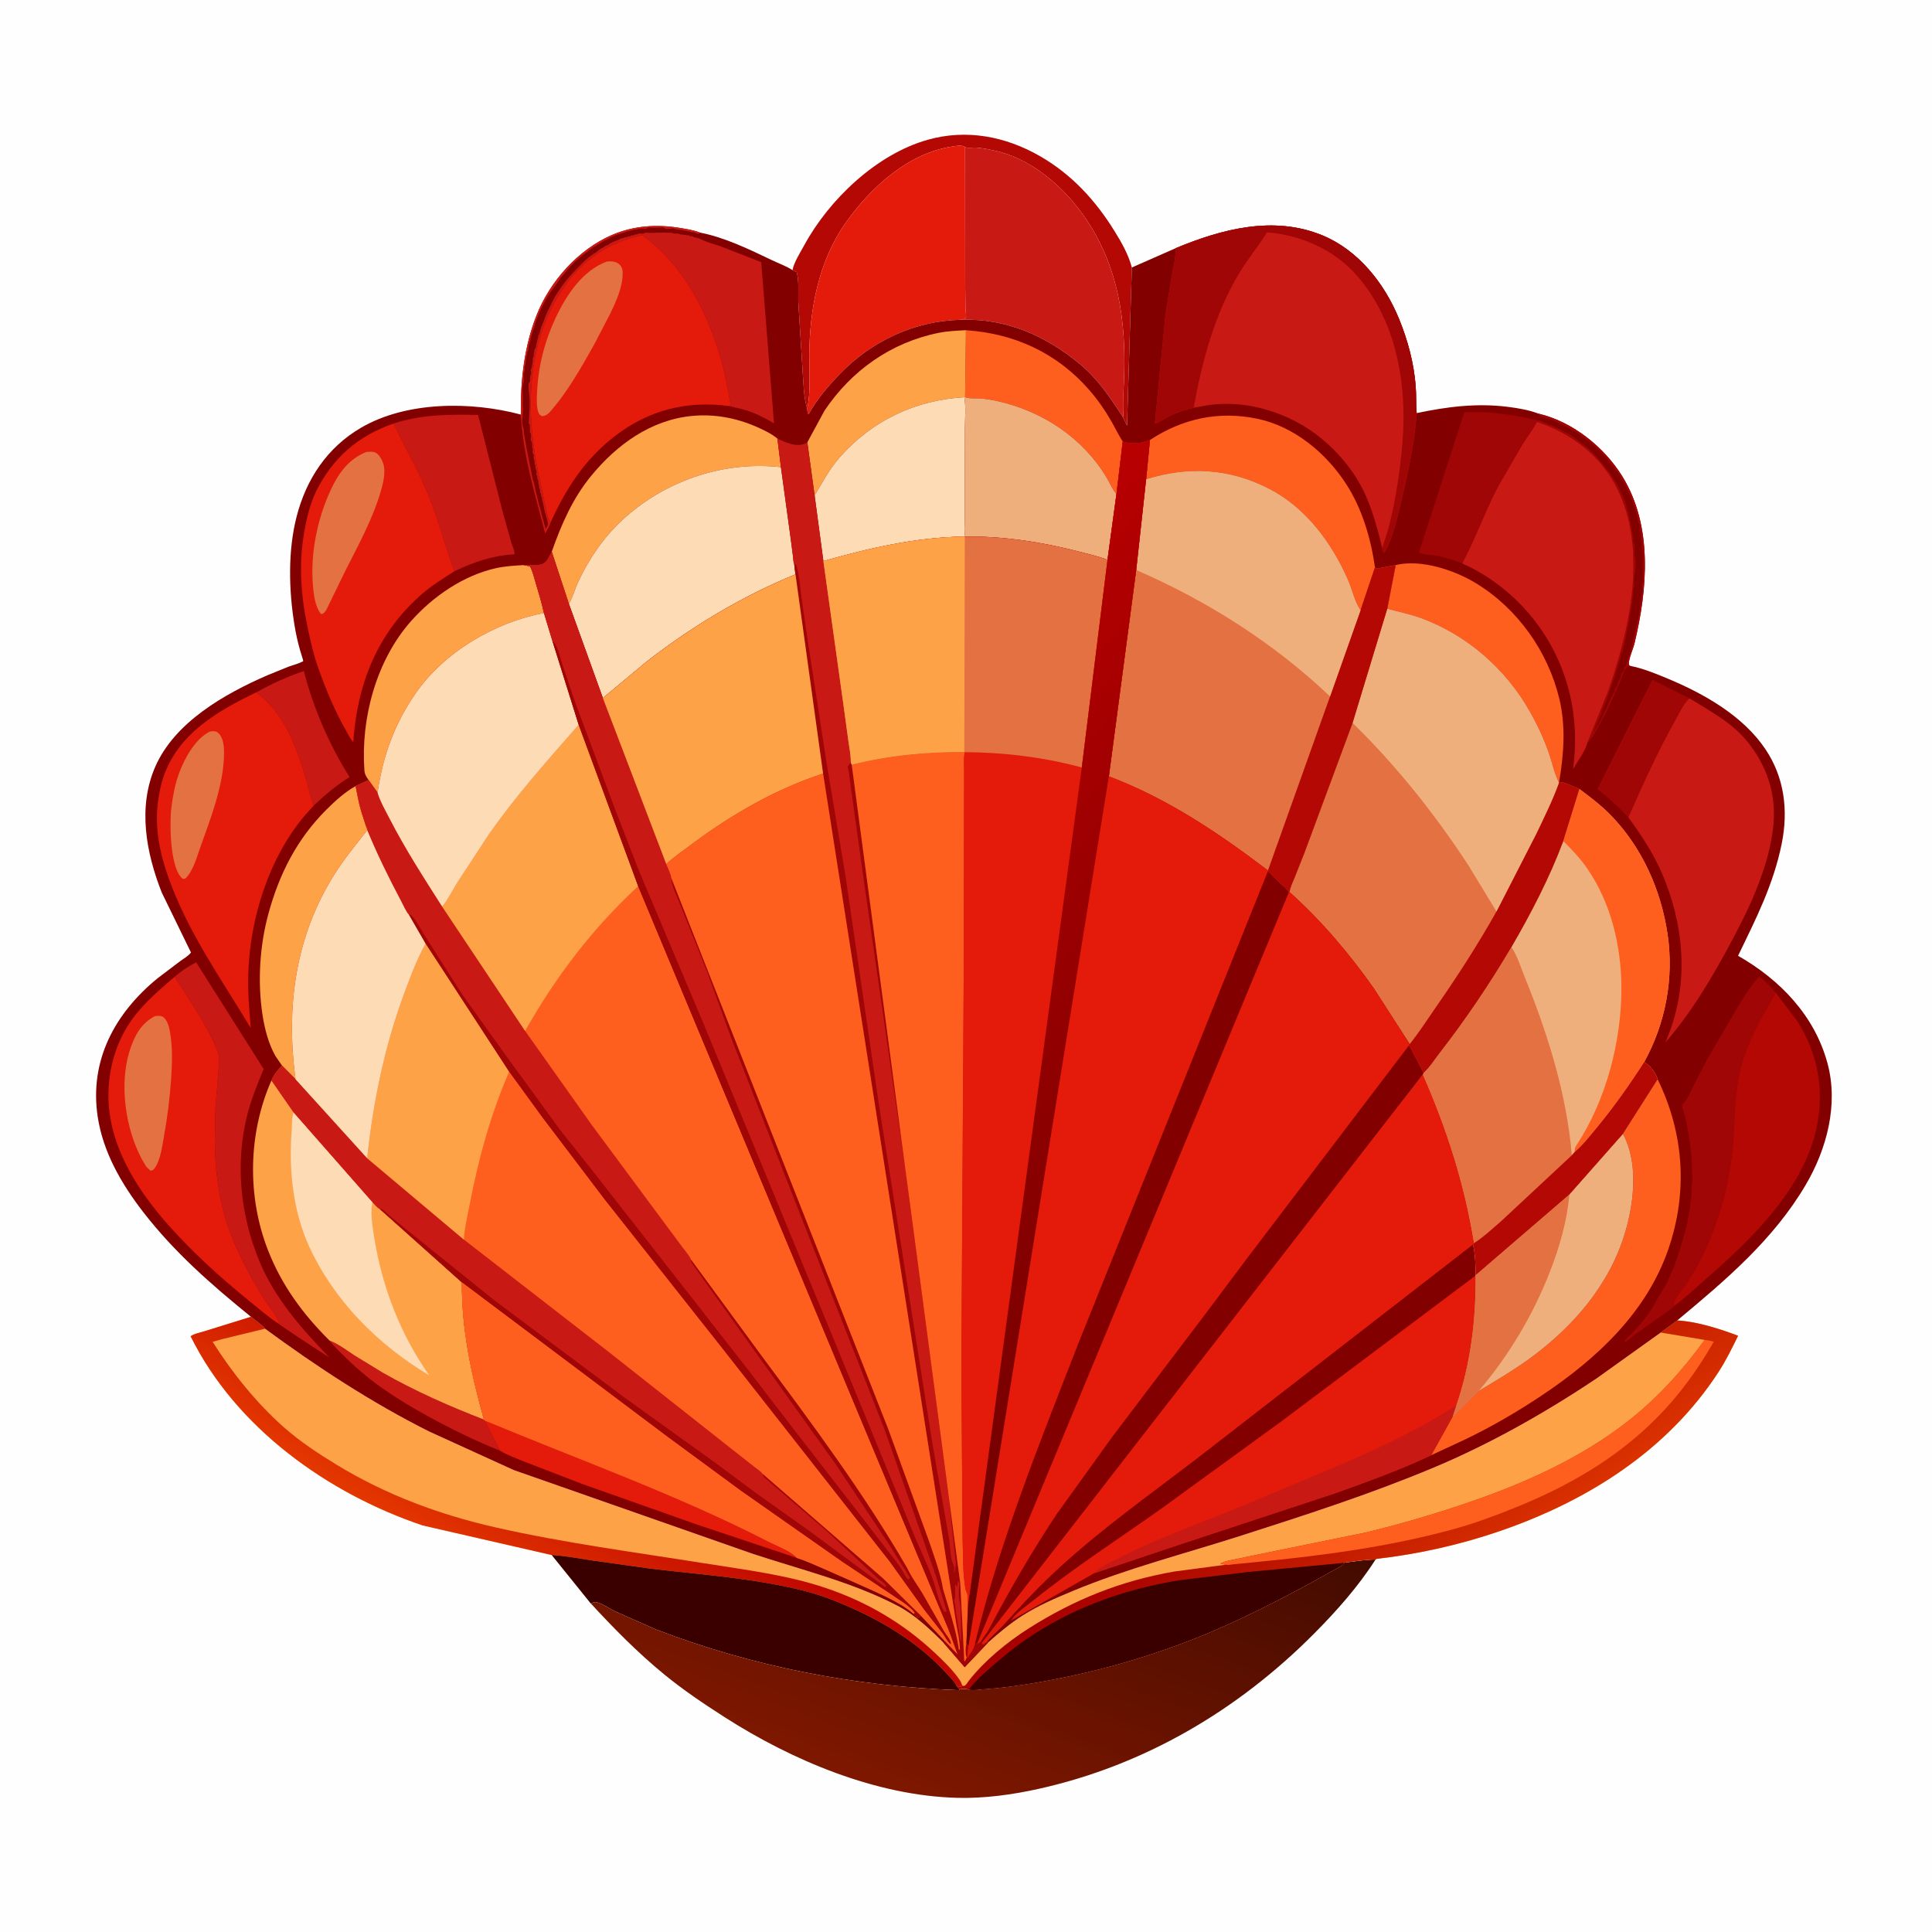 <svg version="1.1" xmlns="http://www.w3.org/2000/svg" style="display: block;" viewBox="0 0 2048 2048" width="1024" height="1024">
<defs>
	<linearGradient id="Gradient1" gradientUnits="userSpaceOnUse" x1="1096.09" y1="1525.58" x2="959.197" y2="1903.09">
		<stop class="stop0" offset="0" stop-opacity="1" stop-color="rgb(67,11,0)"/>
		<stop class="stop1" offset="1" stop-opacity="1" stop-color="rgb(126,23,0)"/>
	</linearGradient>
	<linearGradient id="Gradient2" gradientUnits="userSpaceOnUse" x1="654.294" y1="1535.2" x2="552.917" y2="1696.52">
		<stop class="stop0" offset="0" stop-opacity="1" stop-color="rgb(191,4,0)"/>
		<stop class="stop1" offset="1" stop-opacity="1" stop-color="rgb(227,55,0)"/>
	</linearGradient>
	<linearGradient id="Gradient3" gradientUnits="userSpaceOnUse" x1="1364.73" y1="1515.52" x2="1515.77" y2="1712.28">
		<stop class="stop0" offset="0" stop-opacity="1" stop-color="rgb(167,0,0)"/>
		<stop class="stop1" offset="1" stop-opacity="1" stop-color="rgb(217,49,0)"/>
	</linearGradient>
	<linearGradient id="Gradient4" gradientUnits="userSpaceOnUse" x1="1373.77" y1="1305.66" x2="855.218" y2="881.895">
		<stop class="stop0" offset="0" stop-opacity="1" stop-color="rgb(109,0,0)"/>
		<stop class="stop1" offset="1" stop-opacity="1" stop-color="rgb(185,0,1)"/>
	</linearGradient>
</defs>
<path transform="translate(0,0)" fill="rgb(254,254,254)" d="M -0 -0 L 2048 0 L 2048 2048 L -0 2048 L -0 -0 z"/>
<path transform="translate(0,0)" fill="rgb(180,8,5)" d="M 840.105 286.337 C 841.325 278.577 848.693 266.986 852.47 260.042 C 878.985 211.298 929.29 163.395 983.5 148.142 C 1024.6 136.578 1065.97 144.525 1102.51 165.57 C 1136.11 184.92 1161.3 212.406 1181.55 245.151 C 1189.06 257.277 1196.13 269.685 1199.82 283.539 L 1194.71 451.174 L 1190.46 442.311 C 1191.64 432.409 1190.55 421.942 1191.08 411.935 C 1194.33 350.746 1188.86 293.061 1156.16 239.805 C 1134.45 204.438 1098.87 170.766 1057.73 160.5 C 1050.43 158.678 1042.34 157.077 1034.83 156.487 C 1031.42 156.219 1027.06 157.251 1023.84 156.249 L 1022.99 155.888 C 1019.54 153.364 1013.32 154.767 1009.14 155.396 C 962.257 162.443 922.095 199.611 895.926 237 C 867.623 277.439 858.202 328.072 857.883 376.682 C 857.762 395.091 859.584 415.208 855.694 433.255 C 851.768 420.863 851.81 406.356 850.806 393.438 L 846.299 321.21 C 845.861 310.814 847.287 298.502 844.517 288.5 L 840.105 286.337 z"/>
<path transform="translate(0,0)" fill="rgb(228,26,11)" d="M 855.694 433.255 C 859.584 415.208 857.762 395.091 857.883 376.682 C 858.202 328.072 867.623 277.439 895.926 237 C 922.095 199.611 962.257 162.443 1009.14 155.396 C 1013.32 154.767 1019.54 153.364 1022.99 155.888 L 1023.15 301.682 L 1023.5 327.792 C 1023.57 329.68 1024.45 334.932 1023.87 336.5 C 1023.63 337.159 1022.96 337.568 1022.5 338.101 L 1018.56 338.984 C 970.072 339.964 924.193 361.282 890.613 396.043 C 878.26 408.831 866.094 422.919 857.5 438.576 L 856.187 438.5 L 855.694 433.255 z"/>
<path transform="translate(0,0)" fill="rgb(200,25,21)" d="M 1022.99 155.888 L 1023.84 156.249 C 1027.06 157.251 1031.42 156.219 1034.83 156.487 C 1042.34 157.077 1050.43 158.678 1057.73 160.5 C 1098.87 170.766 1134.45 204.438 1156.16 239.805 C 1188.86 293.061 1194.33 350.746 1191.08 411.935 C 1190.55 421.942 1191.64 432.409 1190.46 442.311 C 1177.72 422.558 1163.86 401.915 1145.69 386.687 C 1109.27 356.146 1066.87 337.238 1018.56 338.984 L 1022.5 338.101 C 1022.96 337.568 1023.63 337.159 1023.87 336.5 C 1024.45 334.932 1023.57 329.68 1023.5 327.792 L 1023.15 301.682 L 1022.99 155.888 z"/>
<path transform="translate(0,0)" fill="url(#Gradient1)" d="M 1425.12 1656.67 L 1425.33 1656.41 C 1436.18 1655.14 1447.2 1653.14 1458.14 1653.16 C 1439.76 1681.88 1417.13 1707.37 1393.16 1731.52 C 1312.39 1812.91 1213.21 1871.37 1100.83 1896.3 C 1073.19 1902.44 1043.6 1906.49 1015.21 1905.8 C 928.859 1903.71 839.633 1866.14 767.699 1820 C 745.728 1805.9 724.121 1791.36 703.916 1774.79 C 675.856 1751.79 650.82 1726.35 626.268 1699.74 C 630.545 1697.94 631.309 1697.7 635.839 1699.5 C 641.364 1701.7 646.637 1705.4 652 1708.07 L 695 1727.1 C 797.698 1766.64 906.628 1787.71 1016.46 1791.64 L 1017.46 1790.66 C 1020.96 1790.05 1023.07 1789.94 1026.49 1790.94 C 1030.97 1792.18 1037.58 1791 1042.27 1790.67 C 1060.09 1789.43 1077.9 1787.08 1095.51 1784.13 C 1155.98 1774.01 1214.77 1757.76 1271.67 1734.83 C 1310.38 1719.23 1348.17 1700.09 1384.95 1680.37 L 1413.48 1664.57 C 1417.62 1662.14 1422.24 1660.7 1425.12 1656.67 z"/>
<path transform="translate(0,0)" fill="rgb(254,162,72)" d="M 266.03 1395.84 C 270.595 1399.58 277.309 1403.92 280.932 1408.49 C 335.945 1448.9 393.798 1486.81 454.871 1517.46 L 544.673 1558.39 L 797.274 1646.92 C 848.722 1663.99 903.455 1677.08 951.598 1702.3 C 969.708 1711.79 986.132 1727.28 1000.5 1741.73 L 1022.62 1767.29 L 1047.02 1741.55 C 1058.62 1731.15 1070.89 1720.92 1084.05 1712.53 C 1100.69 1701.92 1119.6 1693.85 1137.77 1686.31 C 1194.67 1662.68 1254.91 1647.31 1313.53 1628.55 C 1383.18 1606.26 1452.43 1583.96 1519.94 1555.67 C 1579.91 1530.53 1638.81 1497.16 1692.83 1460.96 L 1760.5 1412.54 L 1778.01 1399.67 L 1785.29 1400.34 C 1803.79 1402.57 1824.98 1409.31 1842.45 1415.95 C 1836.03 1429.1 1829.51 1442.37 1821.52 1454.65 C 1767.2 1538.08 1682.19 1591.33 1589.6 1623.11 C 1547.91 1637.43 1503.89 1647.33 1460.1 1652.36 C 1458.9 1652.5 1459.32 1652.43 1458.14 1653.16 C 1447.2 1653.14 1436.18 1655.14 1425.33 1656.41 L 1425.12 1656.67 C 1422.24 1660.7 1417.62 1662.14 1413.48 1664.57 L 1384.95 1680.37 C 1348.17 1700.09 1310.38 1719.23 1271.67 1734.83 C 1214.77 1757.76 1155.98 1774.01 1095.51 1784.13 C 1077.9 1787.08 1060.09 1789.43 1042.27 1790.67 C 1037.58 1791 1030.97 1792.18 1026.49 1790.94 C 1023.07 1789.94 1020.96 1790.05 1017.46 1790.66 L 1016.46 1791.64 C 906.628 1787.71 797.698 1766.64 695 1727.1 L 652 1708.07 C 646.637 1705.4 641.364 1701.7 635.839 1699.5 C 631.309 1697.7 630.545 1697.94 626.268 1699.74 L 584.883 1648.41 L 448 1616.99 C 347.193 1582.97 250.059 1513.52 202.066 1416.5 C 205.477 1413.81 212.663 1412.47 216.861 1411.12 L 266.03 1395.84 z"/>
<path transform="translate(0,0)" fill="url(#Gradient2)" d="M 266.03 1395.84 C 270.595 1399.58 277.309 1403.92 280.932 1408.49 L 235.327 1419.56 L 225.377 1422.37 C 245.9 1454.95 272.088 1487.57 300.962 1513.03 C 318.207 1528.23 337.155 1540.7 356.736 1552.63 C 409.135 1584.58 465.987 1605.67 525.741 1619.21 C 598.594 1635.71 673.091 1645.43 746.832 1657.2 C 789.464 1664.01 833.426 1669.32 874.485 1683.06 C 918.464 1697.78 957.106 1720.39 990.963 1752.1 C 1000.13 1760.68 1010.2 1770.44 1017.27 1780.81 C 1018.56 1782.71 1019.39 1784.64 1020.1 1786.82 L 1018.46 1786.79 L 1019.5 1788.51 L 1018.48 1788.25 L 1013.99 1787.33 C 1013.16 1783.84 1007.46 1778.39 1004.88 1775.5 C 978.206 1745.68 944.23 1723.68 908.215 1706.97 C 890.932 1698.95 872.704 1691.58 854.232 1686.81 C 800.794 1673 744.795 1669.41 690.141 1662.9 L 627.292 1654.1 C 613.141 1651.94 599.202 1649.21 584.883 1648.41 L 448 1616.99 C 347.193 1582.97 250.059 1513.52 202.066 1416.5 C 205.477 1413.81 212.663 1412.47 216.861 1411.12 L 266.03 1395.84 z"/>
<path transform="translate(0,0)" fill="rgb(58,0,0)" d="M 584.883 1648.41 C 599.202 1649.21 613.141 1651.94 627.292 1654.1 L 690.141 1662.9 C 744.795 1669.41 800.794 1673 854.232 1686.81 C 872.704 1691.58 890.932 1698.95 908.215 1706.97 C 944.23 1723.68 978.206 1745.68 1004.88 1775.5 C 1007.46 1778.39 1013.16 1783.84 1013.99 1787.33 L 1017.46 1790.66 L 1016.46 1791.64 C 906.628 1787.71 797.698 1766.64 695 1727.1 L 652 1708.07 C 646.637 1705.4 641.364 1701.7 635.839 1699.5 C 631.309 1697.7 630.545 1697.94 626.268 1699.74 L 584.883 1648.41 z"/>
<path transform="translate(0,0)" fill="url(#Gradient3)" d="M 1760.5 1412.54 L 1778.01 1399.67 L 1785.29 1400.34 C 1803.79 1402.57 1824.98 1409.31 1842.45 1415.95 C 1836.03 1429.1 1829.51 1442.37 1821.52 1454.65 C 1767.2 1538.08 1682.19 1591.33 1589.6 1623.11 C 1547.91 1637.43 1503.89 1647.33 1460.1 1652.36 C 1458.9 1652.5 1459.32 1652.43 1458.14 1653.16 C 1447.2 1653.14 1436.18 1655.14 1425.33 1656.41 L 1425.12 1656.67 C 1422.24 1660.7 1417.62 1662.14 1413.48 1664.57 L 1384.95 1680.37 C 1348.17 1700.09 1310.38 1719.23 1271.67 1734.83 C 1214.77 1757.76 1155.98 1774.01 1095.51 1784.13 C 1077.9 1787.08 1060.09 1789.43 1042.27 1790.67 C 1037.58 1791 1030.97 1792.18 1026.49 1790.94 C 1023.07 1789.94 1020.96 1790.05 1017.46 1790.66 L 1013.99 1787.33 L 1018.48 1788.25 L 1019.5 1788.51 L 1018.46 1786.79 L 1020.1 1786.82 C 1023.42 1788.38 1025.01 1784.13 1027.06 1781.52 C 1043.87 1760.15 1067.67 1740.64 1090.47 1726.18 C 1138.92 1695.46 1188.26 1675.7 1244.91 1665.87 L 1299.25 1658.69 C 1297.2 1657.94 1295.53 1658.18 1293.49 1657.5 C 1296.26 1656.3 1299.06 1654.92 1302.05 1654.38 L 1352.63 1643.94 L 1447.8 1624.5 C 1486.82 1615.12 1525.14 1603.67 1563.03 1590.47 C 1619.68 1570.73 1676.54 1544.65 1724.24 1507.67 C 1756.23 1482.88 1782.19 1454.25 1806.01 1421.75 L 1807.04 1420.37 L 1760.5 1412.54 z"/>
<path transform="translate(0,0)" fill="rgb(254,94,30)" d="M 1807.04 1420.37 C 1810.25 1420.88 1813.6 1421.23 1816.71 1422.19 C 1799.89 1451.71 1779.82 1479.4 1755.79 1503.5 C 1713.1 1546.31 1662.15 1575.55 1606.5 1598.01 C 1585.13 1606.64 1563.14 1614.85 1540.91 1620.95 C 1471.94 1639.89 1400.44 1649.19 1329.42 1656.08 L 1308.85 1658.08 C 1305.91 1658.37 1302.14 1659.24 1299.25 1658.69 C 1297.2 1657.94 1295.53 1658.18 1293.49 1657.5 C 1296.26 1656.3 1299.06 1654.92 1302.05 1654.38 L 1352.63 1643.94 L 1447.8 1624.5 C 1486.82 1615.12 1525.14 1603.67 1563.03 1590.47 C 1619.68 1570.73 1676.54 1544.65 1724.24 1507.67 C 1756.23 1482.88 1782.19 1454.25 1806.01 1421.75 L 1807.04 1420.37 z"/>
<path transform="translate(0,0)" fill="rgb(58,0,0)" d="M 1026.49 1790.94 L 1034.18 1782.64 C 1039.09 1777.06 1044.83 1772.41 1050.38 1767.5 C 1061.79 1757.4 1073.31 1747.83 1085.84 1739.12 C 1135.56 1704.58 1190.09 1685.13 1249.61 1675.16 L 1323.39 1666.32 L 1425.12 1656.67 C 1422.24 1660.7 1417.62 1662.14 1413.48 1664.57 L 1384.95 1680.37 C 1348.17 1700.09 1310.38 1719.23 1271.67 1734.83 C 1214.77 1757.76 1155.98 1774.01 1095.51 1784.13 C 1077.9 1787.08 1060.09 1789.43 1042.27 1790.67 C 1037.58 1791 1030.97 1792.18 1026.49 1790.94 z"/>
<path transform="translate(0,0)" fill="rgb(131,0,0)" d="M 1246.12 263.159 C 1295.29 242.732 1349.97 228.224 1401.61 249.421 C 1439.89 265.135 1467.69 300.528 1483.07 338.117 C 1492.28 360.644 1498.75 384.796 1500.67 409.106 C 1501.43 418.683 1500.87 428.391 1501.71 437.927 C 1534.15 431.097 1565.33 427.116 1598.44 431.287 C 1609.38 432.664 1620.71 434.548 1631.03 438.513 C 1667.1 447.049 1700.61 473.95 1719.77 505.056 C 1752.16 557.633 1746.52 624.554 1732.64 681.956 C 1731.18 688.027 1726.01 699.172 1726.67 704.727 L 1727.95 705.835 C 1741.59 708.504 1754.78 713.914 1767.57 719.239 C 1806.17 735.315 1847.37 758.538 1871.25 793.918 C 1891.55 823.999 1895.8 858.973 1888.73 894.151 C 1879.99 937.601 1861.5 973.677 1842.43 1013.17 C 1887.07 1038.64 1923.67 1076.64 1937.28 1127.37 C 1948.98 1170.95 1936.48 1218.1 1914.06 1256.13 C 1879.67 1314.45 1829.24 1356.97 1778.01 1399.67 L 1760.5 1412.54 L 1692.83 1460.96 C 1638.81 1497.16 1579.91 1530.53 1519.94 1555.67 C 1452.43 1583.96 1383.18 1606.26 1313.53 1628.55 C 1254.91 1647.31 1194.67 1662.68 1137.77 1686.31 C 1119.6 1693.85 1100.69 1701.92 1084.05 1712.53 C 1070.89 1720.92 1058.62 1731.15 1047.02 1741.55 L 1022.62 1767.29 L 1000.5 1741.73 C 986.132 1727.28 969.708 1711.79 951.598 1702.3 C 903.455 1677.08 848.722 1663.99 797.274 1646.92 L 544.673 1558.39 L 454.871 1517.46 C 393.798 1486.81 335.945 1448.9 280.932 1408.49 C 277.309 1403.92 270.595 1399.58 266.03 1395.84 C 224.06 1361.81 184.719 1327.46 151.523 1284.45 C 128.643 1254.81 109.115 1221.07 103.526 1183.5 C 94.676 1124 121.764 1074.06 166.997 1037.04 L 191 1018.86 C 194.656 1016.19 199.757 1013.33 202.456 1009.71 L 171.456 946.097 C 154.841 903.975 145.799 855.599 164.652 812.603 C 185.328 765.449 238.098 735.563 283.328 715.867 L 305.894 706.684 C 310.332 705.072 315.634 703.816 319.806 701.695 C 320.38 701.403 321.206 701.291 321.46 700.699 C 321.616 700.338 318.556 690.928 318.242 689.842 C 315.64 680.833 313.614 671.638 312.114 662.38 C 306.141 625.53 305.062 584.102 314.4 547.695 C 324.604 507.907 346.78 474.408 382.718 453.417 C 431.025 425.202 499.408 425.363 552.107 439.459 C 551.665 403.286 555.577 367.258 569.091 333.396 C 583.324 297.732 613.373 264.241 648.875 249.024 C 672.104 239.067 696.485 237.583 721.305 241.705 C 728.102 242.834 735.409 243.947 741.818 246.519 C 768.226 251.567 794.587 264.504 818.742 276.01 C 825.59 279.272 833.761 282.28 840.105 286.337 L 844.517 288.5 C 847.287 298.502 845.861 310.814 846.299 321.21 L 850.806 393.438 C 851.81 406.356 851.768 420.863 855.694 433.255 L 856.187 438.5 L 857.5 438.576 C 866.094 422.919 878.26 408.831 890.613 396.043 C 924.193 361.282 970.072 339.964 1018.56 338.984 C 1066.87 337.238 1109.27 356.146 1145.69 386.687 C 1163.86 401.915 1177.72 422.558 1190.46 442.311 L 1194.71 451.174 L 1199.82 283.539 L 1246.12 263.159 z"/>
<path transform="translate(0,0)" fill="rgb(200,25,21)" d="M 349.323 1421.05 C 358.747 1424.63 367.343 1431.27 375.75 1436.78 L 405.567 1455.01 C 439.443 1474.34 476.625 1490.83 513.041 1504.84 L 513.786 1505.74 L 529.965 1537.75 C 503.896 1527.31 478.55 1514.95 453.948 1501.44 C 422.322 1484.08 393.55 1465.75 367.688 1440.32 C 361.42 1434.16 354.665 1428.05 349.323 1421.05 z"/>
<path transform="translate(0,0)" fill="rgb(200,25,21)" d="M 271.895 733.804 C 287.48 725.066 305.131 716.951 322.122 711.352 C 331.962 750.092 349.195 789.891 370.549 823.687 C 356.375 832.667 344.796 842.395 332.601 853.848 C 328.943 844.793 327.037 834.784 324.272 825.4 C 314.015 790.597 301.46 756.657 271.895 733.804 z"/>
<path transform="translate(0,0)" fill="rgb(160,6,5)" d="M 1726.14 866.442 C 1715.65 855.396 1705.21 845.744 1693.21 836.438 L 1751.42 720.594 L 1790.85 740.189 C 1784.58 746.058 1780.01 756.081 1775.83 763.55 C 1757.25 796.741 1741.42 831.635 1726.14 866.442 z"/>
<path transform="translate(0,0)" fill="rgb(228,26,11)" d="M 513.786 1505.74 C 614.811 1547.8 717.868 1584.46 815.4 1634.59 C 824.062 1639.05 838.699 1644.23 844.649 1651.47 L 737.727 1615.72 L 617.343 1573.1 L 554.512 1548.92 C 546.443 1545.53 537.396 1542.39 529.965 1537.75 L 513.786 1505.74 z"/>
<path transform="translate(0,0)" fill="rgb(200,25,21)" d="M 185.348 1035.19 C 192.257 1029.3 199.763 1024.09 207.983 1020.21 L 279.512 1133.25 C 272.55 1149.88 266.03 1165.95 261.71 1183.54 C 249.291 1234.08 254.906 1288.2 274.631 1336.12 C 291.225 1376.44 319.287 1408.01 349.19 1438.97 C 343.29 1435.42 296.24 1404.58 295.984 1403.68 C 296.133 1398.14 283.799 1383.16 280.546 1377.9 C 265.109 1352.95 250.756 1326.94 241.377 1299.06 C 232.123 1271.55 228.076 1240.79 227.729 1211.85 L 228.336 1175.03 L 231.458 1137.48 C 232.04 1130.08 233.323 1121.15 230.59 1114.07 L 229.94 1112.5 C 221.063 1090.5 207.327 1070.65 195.012 1050.51 C 191.999 1045.58 188.347 1041.11 185.72 1035.95 L 185.348 1035.19 z"/>
<path transform="translate(0,0)" fill="rgb(160,6,5)" d="M 1550.07 597.287 C 1541.33 594.165 1532.38 590.74 1523.23 589.087 C 1519 588.322 1506.9 587.939 1504.19 585.588 L 1552.12 437.2 C 1572.78 435.6 1592.72 438.311 1613.04 441.883 C 1618.74 442.886 1624.79 444.86 1630.41 445.487 C 1631.77 445.64 1632.84 445.704 1634 446.51 C 1635.91 447.835 1637.06 447.582 1639 448.51 C 1643.17 450.509 1636.94 448.653 1642.02 449.976 C 1643.36 450.327 1644.23 450.585 1645.51 451.227 L 1650.49 453.5 C 1653.47 454.675 1655.82 456.431 1658.65 457.852 L 1660 458.51 L 1661.49 459.5 C 1662.88 460.248 1664.08 460.525 1665.47 461.448 L 1667 462.51 L 1680.25 472.505 C 1690.71 480.793 1698.49 491.003 1706.49 501.5 C 1707.23 502.471 1707.9 503.037 1708.46 504.156 C 1710.14 507.503 1712.65 510.233 1714.3 513.534 L 1717.99 521.005 L 1718.49 522.5 C 1719.4 524.477 1720.41 525.791 1720.99 528.005 C 1721.63 530.386 1722.79 532.282 1723.56 534.599 L 1723.99 536.005 C 1724.56 537.765 1724.68 540.449 1725.49 542 L 1726.49 543.5 L 1726 545.5 C 1726.97 547.141 1727.31 547.944 1727.45 549.906 L 1727.49 551.5 C 1729.06 553.069 1728.49 553.866 1728.49 556 C 1729.91 558.133 1729.49 559.513 1729.49 562 L 1730.49 563.5 C 1730.44 565.437 1730.46 567.125 1730.99 569.005 C 1731.46 570.63 1731.51 571.44 1731.28 573.125 C 1730.85 576.223 1731.7 575.043 1732.49 577.5 C 1733.32 580.073 1732.49 586.064 1732.49 589 C 1734.68 592.284 1733.49 602.655 1733.49 607 C 1731.45 609.059 1732.49 618.698 1732.49 622 C 1729.97 624.546 1732.12 629.457 1730.99 632.75 C 1730.18 635.132 1730.23 636.474 1730.41 638.985 L 1730.49 640 L 1729.5 641 C 1729.53 643.029 1729.64 645.036 1728.99 646.995 C 1728.49 648.539 1728.2 648.86 1728.2 650.625 L 1728.24 652 L 1727.5 653 C 1727.54 655.609 1727.51 657.694 1726.59 660.153 L 1726.24 661 C 1726.58 663.05 1726.14 663.211 1725.24 665 C 1725.56 667.55 1725.47 667.035 1724.24 669 C 1724.53 670.724 1724.6 670.136 1724.29 671.685 L 1723.99 672.995 C 1723.29 676.371 1722.69 680.291 1721.49 683.5 C 1720.49 686.18 1720.69 689.713 1719.49 692 C 1718.21 694.451 1718.63 692.45 1718.22 694.932 C 1717.89 696.924 1717.84 698.472 1716.84 700.281 L 1716.25 701.25 L 1716.49 703 C 1715.33 704.745 1715.57 703.982 1715.23 705.716 C 1714.99 706.917 1714.77 707.885 1714.24 709 C 1713.28 711.054 1713.62 709.815 1713.24 711.716 C 1713.01 712.909 1712.5 713.87 1712.24 715 L 1711.99 716.75 L 1707.99 727.75 L 1704.49 738 L 1702.99 741.995 L 1702.49 744 C 1700.38 748.149 1702.34 743.352 1701.03 746.619 L 1700.49 748 L 1698 754.5 C 1697.6 756.135 1697.53 756.98 1696.74 758.56 L 1695.99 759.995 L 1692.99 766.995 L 1689.49 775.5 L 1690.5 775 C 1691.03 773.162 1690.78 773.467 1691.76 772 L 1692.5 771 L 1692.51 769.5 C 1693.96 768.698 1694.32 768.25 1695.14 766.734 L 1696 765 L 1698.06 760.646 L 1699 758.25 L 1700.5 755.51 L 1701.01 754.25 L 1701.76 753 L 1702.5 751.51 C 1704.77 747.337 1706.21 742.446 1708.5 738.51 L 1709.5 737 L 1709.51 735.5 C 1710.89 734.391 1711.05 734.054 1711.75 732.505 L 1711.51 730.5 C 1712.98 729.23 1713.83 727.843 1714.5 726 C 1715.08 724.386 1715.21 723.238 1716.06 721.656 C 1717.51 718.962 1718.85 717.654 1718.51 714.5 C 1719.81 713.38 1721.33 711.421 1721.75 709.75 C 1721.83 709.436 1721.41 707.706 1721.51 707.5 C 1721.59 707.335 1723.33 706.233 1723.5 706 C 1723.97 705.376 1724.29 702.876 1724.51 702 L 1725.5 701 L 1725.51 699 C 1726.76 697.122 1726.5 697.113 1726.51 695 L 1727.5 694 L 1727.51 692 C 1728.63 690.324 1728.45 690.968 1728.79 689.284 L 1731.01 680.005 L 1732.51 673.5 C 1732.94 671.96 1733.29 671.165 1733.43 669.484 L 1733.51 668 C 1734.86 665.964 1734.5 665.368 1734.51 663 C 1735.86 660.964 1735.5 660.368 1735.51 658 C 1737.12 656.372 1736.5 655.209 1736.51 653 L 1737.5 652 L 1737.51 648.5 C 1737.96 645.803 1738.67 643.989 1738.74 641.098 L 1738.76 640 C 1740.34 637.872 1739.12 634.028 1740.01 631.25 L 1740.76 629 C 1740.83 626.554 1740.9 623.453 1740.76 621 L 1740.51 619 L 1741.5 618 C 1741.63 615.922 1741.85 613.829 1741.65 611.751 C 1740.78 602.919 1742.17 593.86 1741.51 585 C 1739.69 582.271 1740.51 577.328 1740.51 574 L 1739.51 572.5 C 1739.65 570.87 1740.07 568.565 1739.51 567 C 1738.54 564.278 1738.37 563.066 1738.25 559.995 C 1738.23 559.369 1738.26 557.686 1738 557 C 1737.26 555.034 1736.52 555.127 1736.35 552.719 C 1736.12 549.357 1735.18 545.69 1734 542.5 L 1733.01 539.995 C 1732.52 537.056 1733.55 539.79 1732.59 537.407 L 1730.5 532 C 1729.88 529.882 1728.53 527.919 1728.01 525.995 L 1728 524.5 C 1726.79 523.506 1726.48 523.068 1725.96 521.531 L 1725.11 518.938 L 1724.76 518 C 1724.31 516.746 1724.07 516.075 1723.26 514.984 L 1722.51 514 L 1720 509 C 1718.8 507.397 1718.16 507.571 1717.46 505.466 L 1717 504 C 1714.94 500.407 1716.34 504.176 1715.3 501.403 C 1714.69 499.785 1713.32 499.098 1712.01 497.995 L 1712 496.5 C 1709.6 494.887 1708.08 491.677 1705.7 489.593 L 1705.01 488.995 C 1703.62 484.805 1691.77 473.876 1688.05 470.76 C 1686.45 469.424 1684.32 467.102 1682.31 466.589 C 1680.8 466.204 1680.49 465.229 1679.5 464 C 1677.99 463.492 1677.18 463.204 1676.03 462.06 C 1674.56 460.592 1675.41 461.235 1673.47 459.938 L 1672 459 L 1668.25 456.75 C 1663.27 454.077 1658.65 451.379 1653.5 449 L 1652 448.245 C 1648.68 446.752 1644.53 444.151 1641 443.5 C 1637.88 442.925 1634.02 441.608 1631.14 440.034 L 1631.03 438.513 C 1667.1 447.049 1700.61 473.95 1719.77 505.056 C 1752.16 557.633 1746.52 624.554 1732.64 681.956 C 1731.18 688.027 1726.01 699.172 1726.67 704.727 L 1727.95 705.835 L 1725.15 706.145 C 1720.97 711.512 1718.52 719.751 1715.83 726.018 C 1709.66 740.397 1703.22 754.548 1695.62 768.238 C 1691.79 775.142 1688.17 782.306 1682.46 787.823 L 1704 734.456 C 1727.21 669.148 1746.82 584.405 1714.64 518.631 C 1697.27 483.114 1666.06 459.596 1629.23 447.162 C 1624.96 455.497 1618.99 463.131 1613.97 471.052 L 1588.36 515.202 C 1574.22 541.968 1564.22 570.653 1550.07 597.287 z"/>
<path transform="translate(0,0)" fill="rgb(254,94,30)" d="M 1023.93 350.041 C 1075.16 353.473 1120.19 374.014 1154.33 413.036 C 1163.3 423.281 1170.79 433.971 1177.61 445.75 C 1181.89 453.13 1185.52 460.872 1190.15 468.045 L 1183.51 523.576 C 1179.22 518.952 1176.64 512.282 1173.4 506.825 C 1148.17 464.311 1105.39 435.934 1057.5 425.21 C 1051.6 423.889 1045.02 422.827 1039 422.375 C 1034.34 422.026 1028.56 422.757 1024.14 421.366 L 1023.06 420.919 L 1023.93 350.041 z"/>
<path transform="translate(0,0)" fill="rgb(254,162,72)" d="M 855.811 468.854 L 874.036 435.262 C 902.488 392.842 944.551 362.961 995 352.849 C 1004.6 350.925 1014.18 350.514 1023.93 350.041 L 1023.06 420.919 L 1022.23 421.071 C 970.853 423.969 925.269 445.366 890.834 483.934 C 879.348 496.797 872.154 510.684 863.54 525.283 L 855.811 468.854 z"/>
<path transform="translate(0,0)" fill="rgb(200,25,21)" d="M 417.182 448.944 C 447.304 439.245 475.492 439.21 506.771 439.856 L 532.532 541.201 L 541.9 574.776 C 542.891 578.16 545.792 584.367 545.44 587.577 C 522.499 588.769 502.385 595.726 481.801 605.462 C 472.076 580.096 465.583 553.497 455.52 528.138 C 444.763 501.033 429.902 475.209 417.182 448.944 z"/>
<path transform="translate(0,0)" fill="rgb(254,162,72)" d="M 376.98 833.256 C 378.775 842.277 380.259 851.23 382.917 860.058 L 387.685 874.874 C 388.087 876.052 389.421 878.784 389.375 879.963 C 377.545 895.208 365.2 910.051 354.853 926.395 C 313.691 991.417 303.322 1064.83 312.808 1140.22 L 313.314 1144.05 L 298.903 1129.5 L 292.029 1119.5 C 284.536 1106.33 280.456 1090.34 278.217 1075.46 C 272.932 1040.33 275.292 1002.26 284.684 968.022 C 296.187 926.092 314.938 889.214 345.998 858.274 C 355.524 848.785 365.247 839.924 376.98 833.256 z"/>
<path transform="translate(0,0)" fill="rgb(254,94,30)" d="M 1479.52 599.002 C 1505.99 592.412 1541.82 604.375 1564.42 618.128 C 1608.74 645.098 1640.98 690.63 1653.01 741 C 1659.95 770.068 1657.69 799.934 1652.72 829.084 L 1652.56 829.658 C 1647.63 820.107 1645.64 809.604 1642.18 799.463 C 1636.78 783.657 1629.71 768.494 1621.48 753.971 C 1595.78 708.632 1554.82 673.03 1505.82 655.086 C 1494.32 650.872 1482.32 648.622 1470.55 645.317 L 1479.52 599.002 z"/>
<path transform="translate(0,0)" fill="rgb(160,6,5)" d="M 1775.18 1383.98 C 1774.3 1385.79 1770.01 1388.37 1768.33 1389.67 L 1734.95 1413.36 C 1730.8 1416.27 1727.28 1419.73 1723 1422.45 L 1721.7 1421.5 C 1733.79 1410.28 1748.22 1393.82 1755.74 1379.02 C 1759.99 1370.65 1766.17 1363.4 1769.46 1354.36 L 1775.45 1340.43 C 1780.29 1326.01 1784.85 1311.77 1788.43 1297 C 1789.34 1293.25 1789.48 1289.12 1790.49 1285.5 C 1791.82 1280.72 1791.71 1275.86 1792.48 1271 C 1793.34 1265.63 1792.73 1260.28 1793.49 1255 C 1794.4 1248.68 1793.63 1243.62 1793.45 1237.39 C 1792.94 1219.75 1790.6 1203.25 1786.85 1186.01 C 1786.24 1183.21 1785.52 1180.66 1784.44 1178 C 1783.44 1175.54 1783.25 1173.62 1783.07 1171 C 1788.55 1166.69 1792.06 1157.04 1795.22 1150.8 L 1810.06 1122.24 L 1844.75 1062.93 C 1850.98 1053.26 1856.68 1043.57 1864.75 1035.31 C 1871.58 1039.75 1877.12 1046.43 1882.48 1052.48 C 1868 1076.88 1852.73 1103.66 1845.45 1131.28 C 1838.69 1156.94 1839.26 1182.81 1837.35 1209.02 C 1835.53 1233.86 1831.09 1258.97 1823.69 1282.78 C 1817.64 1302.23 1810.08 1321.28 1800.52 1339.28 C 1796.87 1346.14 1792.98 1352.93 1788.67 1359.4 C 1784.58 1365.53 1775.13 1375.21 1774.33 1382.39 L 1775.18 1383.98 z"/>
<path transform="translate(0,0)" fill="rgb(200,25,21)" d="M 552.107 439.459 C 551.665 403.286 555.577 367.258 569.091 333.396 C 583.324 297.732 613.373 264.241 648.875 249.024 C 672.104 239.067 696.485 237.583 721.305 241.705 C 728.102 242.834 735.409 243.947 741.818 246.519 L 740.91 248.044 C 738.624 247.72 737.423 247.279 735.5 246 L 734.375 246.17 C 732.578 246.346 732.557 245.816 731 245.49 C 726.792 244.608 722.273 243.704 718 243.245 C 716.234 243.055 715.141 242.703 713.5 242 L 712.312 242.245 C 710.83 242.487 706.921 242.974 705.5 242.49 C 703.726 241.886 703.932 240.949 701.812 241.123 C 699.104 241.344 696.42 241.133 693.719 241.398 C 692.076 241.559 690.663 241.236 689.044 241.067 C 687.231 240.877 686.465 241.517 685 242.49 C 682.029 242.34 678.894 241.834 676.062 242.888 C 674.65 243.415 673.478 243.295 672 243.245 L 670.995 243.995 L 668.5 244.49 L 666.75 244.995 L 665 245.245 L 663.609 245.851 C 661.254 246.829 659.336 246.905 657 248 L 653.5 249 C 650.01 250.225 646.212 252.22 642.995 253.995 L 641.872 254.419 C 640.183 255.1 639.027 256.072 637.5 257 L 629 262 L 617 271 L 615.767 271.952 C 609.867 276.779 602.749 283.708 598.377 289.904 C 597.361 291.345 596.032 292.405 594.797 293.641 C 593.37 295.068 594.477 293.975 593.25 296.25 L 583.047 310.391 C 576.473 320.251 571.036 332.014 567.25 343.25 L 566.5 346.49 L 564.594 351.45 C 563.04 355.583 562.559 360.367 561 364.5 L 560.5 367 L 560.203 368.312 C 559.893 369.866 559.963 369.272 560.245 371 L 559.638 371.813 C 558.622 373.446 559.15 374.323 558.75 375.995 L 558.245 377 C 557.163 380.86 557.652 385.646 556 389.5 L 556.153 390.578 C 556.406 393.156 555.596 394.163 555 396.5 L 555.076 399.172 C 555.226 401.572 555.665 403.834 554.761 406.1 C 552.579 411.571 554.686 419.309 554.107 425.219 C 553.815 428.2 554.3 431.426 554.27 434.465 C 554.222 439.362 552.45 450.175 555 454 C 555.064 457.197 555.073 459.462 556 462.5 C 556.581 464.404 556.348 466.366 557 468.5 C 557.533 470.244 557.496 472.555 558 474.5 C 558.424 476.135 558.556 477.787 559 479.5 C 559.424 481.135 559.556 482.787 560 484.5 C 560.424 486.135 560.556 487.787 561 489.5 C 561.484 491.368 561.32 492.522 562 494.5 L 562.5 497 L 564.734 508.297 C 564.939 509.318 565.464 510.249 565.75 511.25 L 567 516.5 C 567.484 518.368 567.32 519.522 568 521.5 C 568.708 523.558 569.14 526.114 569.75 528.25 C 570.276 530.092 570.361 531.604 571 533.5 C 572.043 536.596 572.848 540.095 573.75 543.25 C 574.276 545.092 574.361 546.604 575 548.5 C 576.072 551.681 576.595 555.063 577.75 558.25 L 578.5 561 L 580 558 L 580.503 557.063 C 581.431 554.603 579.797 550.125 579.005 547.75 L 577.005 539.995 L 576.51 537.5 L 575.757 533.685 C 575.292 531.338 575.783 533.727 575.005 530.995 C 574.614 529.62 574.509 528.422 574.5 527 L 573.51 526 C 573.503 523.971 573.998 523.503 572.51 522 C 572.503 519.632 572.863 519.036 571.51 517 L 571.426 515.516 C 571.254 513.365 570.407 512.128 570.755 510 L 570.133 508.657 C 569.445 506.998 569.382 506.222 569.5 504.49 L 568.51 503 C 568.836 500.672 569.261 500.126 568.256 497.938 C 567.443 496.168 567.366 494.954 567.5 493 L 566.51 492 L 566.679 490.641 C 566.83 488.8 566.542 488.388 566.005 486.75 C 565.372 484.819 565.549 484.362 566 482.5 L 565.005 480.75 C 564.255 478.989 564.586 478.21 565 476.5 C 563.468 472.9 564.541 472.247 564 469 C 563.731 467.386 562.437 468.129 562.633 465.734 C 562.745 464.364 563.051 461.577 562.75 460.25 C 562.368 458.564 561.48 458.877 561.648 456.812 C 561.835 454.528 561.649 452.28 561.5 450 L 560.51 449 C 560.952 438.685 562.297 426.193 560.755 416 C 560.399 413.644 559.899 408.685 560.51 406.5 C 561.034 404.626 562.066 404.992 561.878 402.688 C 561.589 399.157 562.252 398.882 563 396 C 563.743 393.141 561.314 392.941 563.755 390 C 563.945 387.986 564.089 386.002 564.532 384.026 C 564.899 382.391 564.709 383.537 564.709 381.547 C 564.709 379.67 565.214 378.658 566 377 L 565.755 375 C 566.92 372.66 566.054 372.097 566.51 370.5 C 566.894 369.155 567.897 369.922 568.093 367.766 C 568.334 365.121 569.151 362.575 569.755 360 L 570.148 358.781 C 570.691 356.981 570.51 357.759 570.51 355.5 L 571.51 354.5 C 572.282 353.269 572.45 351.383 572.755 350 C 573.18 348.075 573.953 346.178 574.726 344.378 C 576.938 339.225 578.444 334.083 581.005 329.005 L 587.005 317.005 C 588.359 314.078 591.182 310.024 593.005 307.25 C 597.038 301.114 602.564 293.994 607.75 288.75 L 617.609 278.63 C 620.889 275.35 626.107 270.987 630 268.51 L 631.75 267.75 L 633 266.51 C 634.638 265.058 636.272 263.914 638.25 263.005 C 639.946 262.225 640.542 261.438 642 260.51 L 645 259.5 L 646 258.51 C 648.868 256.612 652.832 255.375 656.005 254.005 L 657.472 253.227 C 659.473 252.228 658.592 252.512 661 252.5 L 662 251.51 C 664.113 251.502 664.122 251.758 666 250.51 L 668 250.5 L 669 249.51 C 671.029 249.503 671.497 249.998 673 248.51 C 675.113 248.502 675.122 248.758 677 247.51 C 679.37 247.506 682.293 248.2 684 246.51 L 685.344 246.648 C 693.059 247.278 701.167 246.193 709 246.755 L 710.469 246.723 C 712.415 246.723 711.474 246.586 712.92 247.132 C 715.863 248.243 718.251 246.678 721 248.51 L 722.875 248.585 C 725.617 248.714 727.597 249.594 730.5 249.51 L 732 250.51 C 733.932 250.51 734.062 250.072 735.5 251.51 L 736.784 251.69 C 739.148 252.076 741.151 252.664 743.292 253.733 C 749.426 256.797 757.387 259.036 763.982 261.109 L 806.94 277.911 L 820.464 448.701 C 811.078 443.216 801.383 438.277 791 434.959 C 785.157 433.092 779.16 432.151 773.292 430.471 L 774.586 429 C 771.586 413.646 769.09 398.258 764.914 383.155 C 750.9 332.467 724.465 280.196 680.692 249.357 C 645.948 256.427 616.725 275.846 596.951 305.522 C 558.364 363.431 556.843 433.888 570.34 500.037 L 577.827 534.683 C 579.185 540.831 580.206 548.771 583.521 554.135 C 583.419 556.514 579.154 563.005 577.919 565.475 C 567.384 524.776 554.092 481.612 552.107 439.459 z"/>
<path transform="translate(0,0)" fill="rgb(254,162,72)" d="M 554.806 599.043 L 561.755 600.283 C 564.74 605.595 566.023 611.681 567.767 617.485 C 570.949 628.078 574.252 639.068 576.636 649.859 C 524.456 659.713 470.827 691.157 440.347 735.375 C 417.974 767.831 405.947 801.413 400.255 840.19 L 390.75 826.834 C 388.203 823.414 386.59 820.821 386.28 816.5 C 382.319 761.42 398.854 699.931 435.805 658.311 C 459.121 632.047 491.746 609.609 526.5 602.122 C 535.735 600.133 545.4 599.61 554.806 599.043 z"/>
<path transform="translate(0,0)" fill="rgb(254,162,72)" d="M 584.857 584.868 C 595.227 555.59 607.005 528.323 626.951 504.089 C 653.978 471.252 690.023 445.07 733.517 440.922 C 757.391 438.646 780.579 442.995 802.47 452.672 C 809.939 455.974 817.738 459.679 824.06 464.91 L 827.816 495.222 C 772.096 488.953 715.453 506.116 671.622 540.953 C 645.597 561.639 627.499 586.215 613.258 616.068 C 609.501 623.943 607.255 632.643 603.066 640.221 L 584.857 584.868 z"/>
<path transform="translate(0,0)" fill="rgb(254,94,30)" d="M 1219 466.426 C 1253.66 443.623 1291.79 435.368 1332.73 443.868 C 1371.82 451.986 1405.64 480.138 1426.94 513 C 1443.89 539.144 1453.13 570.669 1457.53 601.32 L 1442.24 646.809 C 1436.28 638.773 1433.16 624.47 1429.02 615 C 1411.83 575.711 1384.85 538.901 1346.16 518.605 C 1304.23 496.605 1260.02 493.873 1214.94 508.09 L 1219 466.426 z"/>
<path transform="translate(0,0)" fill="rgb(180,8,5)" d="M 1882.48 1052.48 L 1904.92 1082 C 1926.91 1116.54 1934.14 1154.73 1925.71 1195 C 1912.15 1259.84 1857.26 1313.11 1809.32 1354.86 C 1798.07 1364.65 1787.2 1375.12 1775.18 1383.98 L 1774.33 1382.39 C 1775.13 1375.21 1784.58 1365.53 1788.67 1359.4 C 1792.98 1352.93 1796.87 1346.14 1800.52 1339.28 C 1810.08 1321.28 1817.64 1302.23 1823.69 1282.78 C 1831.09 1258.97 1835.53 1233.86 1837.35 1209.02 C 1839.26 1182.81 1838.69 1156.94 1845.45 1131.28 C 1852.73 1103.66 1868 1076.88 1882.48 1052.48 z"/>
<path transform="translate(0,0)" fill="rgb(252,219,181)" d="M 863.54 525.283 C 872.154 510.684 879.348 496.797 890.834 483.934 C 925.269 445.366 970.853 423.969 1022.23 421.071 C 1024.13 431.45 1022.85 443.868 1022.84 454.462 L 1022.72 520.486 L 1022.74 552.696 C 1022.76 557.738 1023.52 564.001 1022.2 568.778 C 970.786 569.595 922.011 580.884 872.825 594.823 L 863.54 525.283 z"/>
<path transform="translate(0,0)" fill="rgb(254,94,30)" d="M 1757.17 1144.08 C 1785.23 1201.42 1789.32 1263.81 1768.5 1324.26 C 1745.36 1391.44 1692.3 1440.51 1634.69 1478.99 C 1608.67 1496.37 1581.77 1512.08 1553.56 1525.65 L 1517.06 1542.63 L 1539.46 1502.28 L 1567.22 1474.75 C 1585.41 1463.67 1603.71 1453.09 1620.97 1440.55 C 1667.71 1406.6 1706.62 1361.64 1723.03 1305.4 C 1732.33 1273.55 1736.75 1232.06 1720.37 1201.88 L 1757.17 1144.08 z"/>
<path transform="translate(0,0)" fill="rgb(239,175,124)" d="M 1022.23 421.071 L 1023.06 420.919 L 1024.14 421.366 C 1028.56 422.757 1034.34 422.026 1039 422.375 C 1045.02 422.827 1051.6 423.889 1057.5 425.21 C 1105.39 435.934 1148.17 464.311 1173.4 506.825 C 1176.64 512.282 1179.22 518.952 1183.51 523.576 L 1174 593.474 C 1164.48 589.728 1154.08 587.432 1144.18 584.849 C 1105.82 574.847 1062.37 567.929 1022.72 568.93 L 1022.2 568.778 C 1023.52 564.001 1022.76 557.738 1022.74 552.696 L 1022.72 520.486 L 1022.84 454.462 C 1022.85 443.868 1024.13 431.45 1022.23 421.071 z"/>
<path transform="translate(0,0)" fill="rgb(239,175,124)" d="M 1720.37 1201.88 C 1736.75 1232.06 1732.33 1273.55 1723.03 1305.4 C 1706.62 1361.64 1667.71 1406.6 1620.97 1440.55 C 1603.71 1453.09 1585.41 1463.67 1567.22 1474.75 L 1539.46 1502.28 L 1543.61 1489.78 C 1558.92 1444.68 1564.22 1399.79 1564.03 1352.3 L 1564.35 1351.6 L 1663.59 1266.16 L 1720.37 1201.88 z"/>
<path transform="translate(0,0)" fill="rgb(227,113,65)" d="M 1663.59 1266.16 C 1661.4 1293.43 1653.2 1321.78 1643.32 1347.21 C 1625.21 1393.83 1599.72 1436.72 1567.22 1474.75 L 1539.46 1502.28 L 1543.61 1489.78 C 1558.92 1444.68 1564.22 1399.79 1564.03 1352.3 L 1564.35 1351.6 L 1663.59 1266.16 z"/>
<path transform="translate(0,0)" fill="rgb(228,26,11)" d="M 185.348 1035.19 L 185.72 1035.95 C 188.347 1041.11 191.999 1045.58 195.012 1050.51 C 207.327 1070.65 221.063 1090.5 229.94 1112.5 L 230.59 1114.07 C 233.323 1121.15 232.04 1130.08 231.458 1137.48 L 228.336 1175.03 L 227.729 1211.85 C 228.076 1240.79 232.123 1271.55 241.377 1299.06 C 250.756 1326.94 265.109 1352.95 280.546 1377.9 C 283.799 1383.16 296.133 1398.14 295.984 1403.68 C 284.822 1396.47 274.308 1387.3 264 1378.92 C 233.594 1354.19 204.647 1328.04 178.578 1298.73 C 142.767 1258.47 111.597 1208.16 115.195 1152.29 C 117.007 1124.15 126.256 1097.6 143.955 1075.37 C 156.044 1060.19 170.764 1047.86 185.348 1035.19 z"/>
<path transform="translate(0,0)" fill="rgb(227,113,65)" d="M 164.358 1077.05 C 167.237 1076.89 170.503 1076.37 173 1078.12 C 176.791 1080.78 178.841 1087.09 179.698 1091.38 C 183.22 1109.01 182.588 1126.89 181.331 1144.72 C 179.916 1164.77 177.425 1184.62 173.841 1204.41 C 172.033 1214.39 170.121 1229.99 164.043 1238.21 C 162.43 1240.4 162.021 1240.5 159.5 1240.93 L 155.141 1236.89 L 150.5 1229.04 C 132.896 1196.4 126.227 1149.43 137.396 1113.98 C 142.35 1098.25 149.313 1084.89 164.358 1077.05 z"/>
<path transform="translate(0,0)" fill="rgb(200,25,21)" d="M 1726.14 866.442 C 1741.42 831.635 1757.25 796.741 1775.83 763.55 C 1780.01 756.081 1784.58 746.058 1790.85 740.189 C 1814.72 755.077 1837.97 766.786 1855.32 789.978 C 1875.5 816.969 1883.75 846.95 1879.21 880.462 C 1873.13 925.361 1852.07 967.335 1830.69 1006.73 C 1812.28 1040.64 1790.88 1075.99 1765.33 1105.01 C 1789.46 1050.46 1786.86 990.449 1765.66 935.282 C 1755.61 909.127 1742.39 888.787 1726.14 866.442 z"/>
<path transform="translate(0,0)" fill="rgb(228,26,11)" d="M 481.801 605.462 C 469.781 613.23 457.998 620.29 447.145 629.769 C 399.922 671.014 378.72 724.926 374.466 786.558 C 371.42 783.739 368.995 778.217 366.87 774.528 C 354.747 753.494 345.393 730.701 337.281 707.85 C 332.836 695.328 329.822 682.336 326.972 669.376 C 319.1 633.577 316.178 599.19 322.679 562.933 C 325.245 548.623 328.638 534.131 335.052 521 C 352.382 485.524 379.956 461.72 417.182 448.944 C 429.902 475.209 444.763 501.033 455.52 528.138 C 465.583 553.497 472.076 580.096 481.801 605.462 z"/>
<path transform="translate(0,0)" fill="rgb(227,113,65)" d="M 388.44 479.05 C 391.158 478.938 394.937 478.455 397.483 479.509 C 400.621 480.808 403.475 484.78 404.789 487.793 L 405.279 488.979 L 406.266 491.426 C 409.134 500.165 406.186 512.1 403.719 520.601 C 395.054 550.455 379.612 578.178 365.712 605.824 L 345.855 646.621 C 343.924 649.133 343.676 650.331 340.5 650.999 C 338.449 648.697 337.27 646.449 336.132 643.576 C 333.166 636.089 332.293 627.643 331.654 619.662 C 329.14 588.254 335.602 554.389 347.869 525.485 C 356.452 505.261 367.286 487.523 388.44 479.05 z"/>
<path transform="translate(0,0)" fill="rgb(228,26,11)" d="M 332.601 853.848 L 322.454 865.197 C 284.955 910.089 265.378 972.583 263.221 1030.5 C 262.478 1050.42 264.122 1070.04 265.837 1089.86 C 234.437 1037.49 199.238 988.437 178.599 930.339 C 169.267 904.071 163.608 876.717 167.61 848.725 C 168.888 839.781 170.626 831.025 173.645 822.48 C 189.662 777.149 231.064 753.437 271.895 733.804 C 301.46 756.657 314.015 790.597 324.272 825.4 C 327.037 834.784 328.943 844.793 332.601 853.848 z"/>
<path transform="translate(0,0)" fill="rgb(227,113,65)" d="M 222.554 775.5 L 223.53 775.304 C 226.98 774.905 229.318 774.897 231.895 777.5 C 238.199 783.869 237.777 797.091 237.267 805.403 C 235.377 836.207 223 868.5 212.607 897.346 C 208.845 907.788 204.643 923.993 196.217 931.5 L 193.48 931.55 L 191.148 929.006 C 180.445 915.432 179.522 872.94 181.677 856.011 C 183.278 843.432 185.453 831.542 189.851 819.59 C 195.507 804.22 207.069 782.761 222.554 775.5 z"/>
<path transform="translate(0,0)" fill="rgb(200,25,21)" d="M 1550.07 597.287 C 1564.22 570.653 1574.22 541.968 1588.36 515.202 L 1613.97 471.052 C 1618.99 463.131 1624.96 455.497 1629.23 447.162 C 1666.06 459.596 1697.27 483.114 1714.64 518.631 C 1746.82 584.405 1727.21 669.148 1704 734.456 L 1682.46 787.823 C 1680.48 796.3 1671.96 807.407 1667.53 815.268 C 1672.3 778.844 1669.01 743.57 1655.78 709.188 C 1636.75 659.684 1598.36 618.89 1550.07 597.287 z"/>
<path transform="translate(0,0)" fill="rgb(252,219,181)" d="M 603.066 640.221 C 607.255 632.643 609.501 623.943 613.258 616.068 C 627.499 586.215 645.597 561.639 671.622 540.953 C 715.453 506.116 772.096 488.953 827.816 495.222 L 838.198 571.185 L 840.695 590.5 C 840.985 592.785 840.928 595.98 841.907 598.01 L 843.23 608.87 C 786.675 631.987 733.655 663.911 685.467 701.341 L 639.067 739.985 L 603.066 640.221 z"/>
<path transform="translate(0,0)" fill="rgb(228,26,11)" d="M 583.521 554.135 C 580.206 548.771 579.185 540.831 577.827 534.683 L 570.34 500.037 C 556.843 433.888 558.364 363.431 596.951 305.522 C 616.725 275.846 645.948 256.427 680.692 249.357 C 724.465 280.196 750.9 332.467 764.914 383.155 C 769.09 398.258 771.586 413.646 774.586 429 L 773.292 430.471 C 728.196 424.49 688.169 434.354 651.975 462.159 C 619.869 486.824 600.101 517.66 583.521 554.135 z"/>
<path transform="translate(0,0)" fill="rgb(227,113,65)" d="M 643.483 277.192 C 648.275 276.891 652.9 276.918 656.654 280.35 C 658.923 282.424 659.882 285.175 659.999 288.195 C 660.572 303.11 653.452 318.851 647.089 332 L 629.959 365 C 616.008 389.874 601.123 416.471 581.984 437.73 C 579.336 439.987 577.989 440.826 574.5 441.183 C 572.152 439.652 571.42 439.336 570.5 436.527 C 568.561 430.609 569.038 421.579 569.331 415.4 C 570.625 388.064 577.332 361.775 588.964 337 C 600.201 313.066 617.553 286.52 643.483 277.192 z"/>
<path transform="translate(0,0)" fill="rgb(228,26,11)" d="M 1159.83 1667.7 L 1071.57 1717.93 C 1077.3 1709.3 1087.39 1702.91 1095.41 1696.45 C 1139.37 1661.08 1186.88 1630.66 1232.79 1597.95 L 1357.53 1507.28 L 1564.03 1352.3 C 1564.22 1399.79 1558.92 1444.68 1543.61 1489.78 L 1539.46 1502.28 L 1517.06 1542.63 C 1483.33 1558.58 1448.51 1571.07 1413.4 1583.57 L 1250.05 1637.45 L 1159.83 1667.7 z"/>
<path transform="translate(0,0)" fill="rgb(200,25,21)" d="M 1159.83 1667.7 C 1164.59 1661.46 1176.4 1656.47 1183.37 1652.89 C 1227.69 1630.13 1275.86 1613.18 1321.94 1594.29 L 1432.15 1547.93 C 1470.76 1530.61 1508.13 1512.97 1543.61 1489.78 L 1539.46 1502.28 L 1517.06 1542.63 C 1483.33 1558.58 1448.51 1571.07 1413.4 1583.57 L 1250.05 1637.45 L 1159.83 1667.7 z"/>
<path transform="translate(0,0)" fill="rgb(254,162,72)" d="M 287.762 1145.23 L 311.281 1179.17 L 394.854 1274.3 C 396.683 1276.08 400.282 1280.61 402.465 1281.44 L 489.641 1359.39 C 489.22 1409.22 499.692 1457.14 513.041 1504.84 C 476.625 1490.83 439.443 1474.34 405.567 1455.01 L 375.75 1436.78 C 367.343 1431.27 358.747 1424.63 349.323 1421.05 C 321.039 1393.03 298.455 1362.27 283.974 1325 C 261.769 1267.87 263.072 1201.33 287.762 1145.23 z"/>
<path transform="translate(0,0)" fill="rgb(252,219,181)" d="M 311.281 1179.17 L 394.854 1274.3 L 394.609 1275.38 C 392.521 1287.2 395 1301.65 396.938 1313.44 C 405.466 1365.32 424.633 1414.83 455.032 1457.92 C 400.965 1425.75 354.174 1378.97 327.739 1321.38 C 310.492 1283.8 305.962 1239.49 309.201 1198.57 C 309.694 1192.34 309.087 1185.04 311.281 1179.17 z"/>
<path transform="translate(0,0)" fill="rgb(200,25,21)" d="M 1246.12 263.159 C 1295.29 242.732 1349.97 228.224 1401.61 249.421 C 1439.89 265.135 1467.69 300.528 1483.07 338.117 C 1492.28 360.644 1498.75 384.796 1500.67 409.106 C 1501.43 418.683 1500.87 428.391 1501.71 437.927 C 1499.55 469.159 1492.79 500.294 1485.53 530.693 C 1481.18 548.89 1476.89 569.577 1467.5 585.892 C 1465.43 584.502 1465.81 583.442 1465.26 581.099 C 1458.12 552.414 1451.03 525.147 1433.82 500.61 C 1407.92 463.688 1371.36 439.118 1327.06 430.616 C 1312.08 427.741 1295.68 427.333 1280.58 429.526 L 1265.38 432.204 C 1256.59 434.393 1248.24 436.951 1240 440.822 C 1235.03 443.157 1229.43 447.714 1224.19 448.973 L 1235.44 333.733 L 1242.15 292.331 C 1243.76 283.157 1246.31 273.844 1246.16 264.505 L 1246.12 263.159 z"/>
<path transform="translate(0,0)" fill="rgb(160,6,5)" d="M 1246.12 263.159 C 1295.29 242.732 1349.97 228.224 1401.61 249.421 C 1439.89 265.135 1467.69 300.528 1483.07 338.117 C 1492.28 360.644 1498.75 384.796 1500.67 409.106 C 1501.43 418.683 1500.87 428.391 1501.71 437.927 C 1499.55 469.159 1492.79 500.294 1485.53 530.693 C 1481.18 548.89 1476.89 569.577 1467.5 585.892 C 1465.43 584.502 1465.81 583.442 1465.26 581.099 C 1467.71 572.598 1470.81 564.381 1472.94 555.775 C 1479.82 528.02 1484.28 497.474 1486.65 469 C 1491.79 407.318 1480.19 339.678 1438.16 291.87 C 1414.29 264.73 1378.88 248.999 1343.18 246.335 C 1333.89 260.99 1322.83 274.388 1313.85 289.242 C 1287.7 332.473 1274.17 382.835 1265.38 432.204 C 1256.59 434.393 1248.24 436.951 1240 440.822 C 1235.03 443.157 1229.43 447.714 1224.19 448.973 L 1235.44 333.733 L 1242.15 292.331 C 1243.76 283.157 1246.31 273.844 1246.16 264.505 L 1246.12 263.159 z"/>
<path transform="translate(0,0)" fill="rgb(239,175,124)" d="M 1674.18 836.381 C 1685.89 845.051 1697.4 853.829 1707.59 864.308 C 1740.7 898.353 1760.77 943.542 1767.67 990.211 C 1774.56 1036.85 1765.66 1084.57 1742.93 1125.8 C 1748.98 1129.3 1754.97 1137.3 1757.17 1143.92 L 1757.17 1144.08 L 1720.37 1201.88 L 1663.59 1266.16 L 1564.35 1351.6 C 1564.12 1340.75 1563.92 1329.62 1561.48 1319.02 L 1562.27 1317.93 C 1552.12 1255.2 1533.54 1197.32 1508.08 1139.23 L 1508.94 1137.3 C 1515.06 1132.04 1520.41 1123.44 1525.37 1117.05 C 1553.42 1080.95 1578.89 1043.3 1602.1 1003.92 C 1622.7 968.539 1642.81 929.855 1657.1 891.467 L 1674.18 836.381 z"/>
<path transform="translate(0,0)" fill="rgb(254,94,30)" d="M 1674.18 836.381 C 1685.89 845.051 1697.4 853.829 1707.59 864.308 C 1740.7 898.353 1760.77 943.542 1767.67 990.211 C 1774.56 1036.85 1765.66 1084.57 1742.93 1125.8 C 1727.46 1149.85 1711.07 1173.11 1692.87 1195.17 C 1685.55 1204.03 1678 1213.72 1669.24 1221.12 C 1669.13 1217.98 1669.35 1216.67 1671.08 1214.04 C 1702.52 1166.43 1718.89 1103.81 1718.74 1047 C 1718.63 1003.03 1707.74 957.147 1682.5 920.636 C 1675.06 909.867 1666.31 900.7 1657.1 891.467 L 1674.18 836.381 z"/>
<path transform="translate(0,0)" fill="rgb(227,113,65)" d="M 1508.94 1137.3 C 1515.06 1132.04 1520.41 1123.44 1525.37 1117.05 C 1553.42 1080.95 1578.89 1043.3 1602.1 1003.92 C 1608.51 1013.17 1612.48 1026.42 1616.76 1036.98 C 1641.03 1096.88 1660.73 1159.96 1666.2 1224.64 L 1669.24 1221.12 C 1678 1213.72 1685.55 1204.03 1692.87 1195.17 C 1711.07 1173.11 1727.46 1149.85 1742.93 1125.8 C 1748.98 1129.3 1754.97 1137.3 1757.17 1143.92 L 1757.17 1144.08 L 1720.37 1201.88 L 1663.59 1266.16 L 1564.35 1351.6 C 1564.12 1340.75 1563.92 1329.62 1561.48 1319.02 L 1562.27 1317.93 C 1552.12 1255.2 1533.54 1197.32 1508.08 1139.23 L 1508.94 1137.3 z"/>
<path transform="translate(0,0)" fill="rgb(180,8,5)" d="M 1742.93 1125.8 C 1748.98 1129.3 1754.97 1137.3 1757.17 1143.92 L 1757.17 1144.08 L 1720.37 1201.88 L 1663.59 1266.16 L 1564.35 1351.6 C 1564.12 1340.75 1563.92 1329.62 1561.48 1319.02 L 1562.27 1317.93 C 1572.25 1311.68 1582.18 1302.33 1591.14 1294.63 L 1666.2 1224.64 L 1669.24 1221.12 C 1678 1213.72 1685.55 1204.03 1692.87 1195.17 C 1711.07 1173.11 1727.46 1149.85 1742.93 1125.8 z"/>
<path transform="translate(0,0)" fill="rgb(227,113,65)" d="M 1470.55 645.317 C 1482.32 648.622 1494.32 650.872 1505.82 655.086 C 1554.82 673.03 1595.78 708.632 1621.48 753.971 C 1629.71 768.494 1636.78 783.657 1642.18 799.463 C 1645.64 809.604 1647.63 820.107 1652.56 829.658 L 1652.72 829.084 C 1658.17 828.545 1668.61 834.401 1674.18 836.381 L 1657.1 891.467 C 1642.81 929.855 1622.7 968.539 1602.1 1003.92 C 1578.89 1043.3 1553.42 1080.95 1525.37 1117.05 C 1520.41 1123.44 1515.06 1132.04 1508.94 1137.3 L 1493.63 1108.06 L 1494.35 1106.77 L 1456.34 1047.76 C 1430.77 1011.38 1400.24 975.336 1366.97 945.685 C 1367.67 940.202 1370.43 934.96 1372.5 929.884 L 1382.91 903.575 L 1433.77 766.336 L 1470.55 645.317 z"/>
<path transform="translate(0,0)" fill="rgb(180,8,5)" d="M 1652.72 829.084 C 1658.17 828.545 1668.61 834.401 1674.18 836.381 L 1657.1 891.467 C 1642.81 929.855 1622.7 968.539 1602.1 1003.92 C 1578.89 1043.3 1553.42 1080.95 1525.37 1117.05 C 1520.41 1123.44 1515.06 1132.04 1508.94 1137.3 L 1493.63 1108.06 L 1494.35 1106.77 C 1504.14 1094.64 1512.86 1080.97 1521.78 1068.15 C 1544.9 1034.89 1566.49 1001.53 1586.31 966.208 L 1628.5 883.889 C 1636.93 866.23 1645.96 848.046 1652.56 829.658 L 1652.72 829.084 z"/>
<path transform="translate(0,0)" fill="rgb(239,175,124)" d="M 1470.55 645.317 C 1482.32 648.622 1494.32 650.872 1505.82 655.086 C 1554.82 673.03 1595.78 708.632 1621.48 753.971 C 1629.71 768.494 1636.78 783.657 1642.18 799.463 C 1645.64 809.604 1647.63 820.107 1652.56 829.658 C 1645.96 848.046 1636.93 866.23 1628.5 883.889 L 1586.31 966.208 L 1556.53 917.203 C 1521.14 863.151 1480.12 811.448 1433.77 766.336 L 1470.55 645.317 z"/>
<path transform="translate(0,0)" fill="rgb(227,113,65)" d="M 1214.94 508.09 C 1260.02 493.873 1304.23 496.605 1346.16 518.605 C 1384.85 538.901 1411.83 575.711 1429.02 615 C 1433.16 624.47 1436.28 638.773 1442.24 646.809 L 1457.53 601.32 L 1459 602.878 L 1479.52 599.002 L 1470.55 645.317 L 1433.77 766.336 L 1382.91 903.575 L 1372.5 929.884 C 1370.43 934.96 1367.67 940.202 1366.97 945.685 L 1366.18 945.892 C 1364.5 942.619 1360.75 939.872 1358.09 937.369 L 1344.04 923.475 L 1344.06 922.798 C 1291.71 882.96 1237.34 846.403 1175.44 823.031 L 1204.43 604.219 L 1214.94 508.09 z"/>
<path transform="translate(0,0)" fill="rgb(180,8,5)" d="M 1457.53 601.32 L 1459 602.878 L 1479.52 599.002 L 1470.55 645.317 L 1433.77 766.336 L 1382.91 903.575 L 1372.5 929.884 C 1370.43 934.96 1367.67 940.202 1366.97 945.685 L 1366.18 945.892 C 1364.5 942.619 1360.75 939.872 1358.09 937.369 L 1344.04 923.475 L 1344.06 922.798 L 1409.9 738.213 L 1442.24 646.809 L 1457.53 601.32 z"/>
<path transform="translate(0,0)" fill="rgb(239,175,124)" d="M 1214.94 508.09 C 1260.02 493.873 1304.23 496.605 1346.16 518.605 C 1384.85 538.901 1411.83 575.711 1429.02 615 C 1433.16 624.47 1436.28 638.773 1442.24 646.809 L 1409.9 738.213 C 1349.81 681.274 1280.12 637.14 1204.43 604.219 L 1214.94 508.09 z"/>
<path transform="translate(0,0)" fill="rgb(228,26,11)" d="M 1366.18 945.892 L 1366.97 945.685 C 1400.24 975.336 1430.77 1011.38 1456.34 1047.76 L 1494.35 1106.77 L 1493.63 1108.06 L 1508.94 1137.3 L 1508.08 1139.23 C 1533.54 1197.32 1552.12 1255.2 1562.27 1317.93 L 1561.48 1319.02 L 1266.76 1547.5 C 1218.8 1584.1 1169.18 1619.58 1124.5 1660.2 C 1103.29 1679.48 1084.02 1699.8 1064.92 1721.12 C 1058.85 1727.9 1051.06 1734.01 1045.56 1741.1 L 1042.01 1743.5 L 1040.68 1741.84 L 1039.93 1739.97 L 1037.16 1742.28 L 1035.95 1741.84 L 1366.18 945.892 z"/>
<path transform="translate(0,0)" fill="rgb(131,0,0)" d="M 1493.63 1108.06 L 1508.94 1137.3 L 1508.08 1139.23 L 1040.68 1741.84 L 1039.93 1739.97 C 1042.2 1735.59 1045.92 1731.71 1048.28 1727.22 C 1070.4 1685.11 1093.98 1644.41 1120.32 1604.77 L 1179.5 1522.49 L 1277.62 1393.06 L 1321.51 1334.45 L 1493.63 1108.06 z"/>
<path transform="translate(0,0)" fill="rgb(228,26,11)" d="M 1508.08 1139.23 C 1533.54 1197.32 1552.12 1255.2 1562.27 1317.93 L 1561.48 1319.02 L 1266.76 1547.5 C 1218.8 1584.1 1169.18 1619.58 1124.5 1660.2 C 1103.29 1679.48 1084.02 1699.8 1064.92 1721.12 C 1058.85 1727.9 1051.06 1734.01 1045.56 1741.1 L 1042.01 1743.5 L 1040.68 1741.84 L 1508.08 1139.23 z"/>
<path transform="translate(0,0)" fill="rgb(254,94,30)" d="M 400.255 840.19 C 405.947 801.413 417.974 767.831 440.347 735.375 C 470.827 691.157 524.456 659.713 576.636 649.859 L 585.473 679.041 L 613.425 768.26 L 676.505 939.378 L 1005.79 1727.87 L 1015.44 1754.31 L 1001.96 1740.23 L 976.185 1712.85 C 974.776 1713.76 975.237 1713.31 974.198 1714.59 L 973.5 1715.49 L 972.505 1714.49 C 970.607 1713.11 970.027 1712.95 968.629 1710.75 C 954.825 1699.13 937.245 1691.55 921 1684.12 L 875.08 1663.73 C 865.05 1659.59 855.027 1654.61 844.649 1651.47 C 838.699 1644.23 824.062 1639.05 815.4 1634.59 C 717.868 1584.46 614.811 1547.8 513.786 1505.74 L 513.041 1504.84 C 499.692 1457.14 489.22 1409.22 489.641 1359.39 L 402.465 1281.44 C 400.282 1280.61 396.683 1276.08 394.854 1274.3 L 311.281 1179.17 L 287.762 1145.23 C 290.346 1139.07 294.388 1134.34 298.903 1129.5 L 313.314 1144.05 L 312.808 1140.22 C 303.322 1064.83 313.691 991.417 354.853 926.395 C 365.2 910.051 377.545 895.208 389.375 879.963 C 389.421 878.784 388.087 876.052 387.685 874.874 L 382.917 860.058 C 380.259 851.23 378.775 842.277 376.98 833.256 L 377.002 833.195 L 390.75 826.834 L 400.255 840.19 z"/>
<path transform="translate(0,0)" fill="rgb(200,25,21)" d="M 298.903 1129.5 L 313.314 1144.05 L 389.208 1227.75 L 491.698 1314 L 645 1432.91 L 773.445 1534.3 L 800.339 1555.45 C 802.291 1556.99 807.436 1560.37 808.383 1562.45 L 935.917 1673.16 L 976.185 1712.85 C 974.776 1713.76 975.237 1713.31 974.198 1714.59 L 973.5 1715.49 L 972.505 1714.49 C 970.607 1713.11 970.027 1712.95 968.629 1710.75 L 969.414 1709.54 C 966.38 1705.32 961.545 1701.74 957.375 1698.68 L 892.912 1655.69 L 785.838 1580.64 L 707.819 1523.25 L 489.641 1359.39 L 402.465 1281.44 C 400.282 1280.61 396.683 1276.08 394.854 1274.3 L 311.281 1179.17 L 287.762 1145.23 C 290.346 1139.07 294.388 1134.34 298.903 1129.5 z"/>
<path transform="translate(0,0)" fill="rgb(160,6,5)" d="M 402.465 1281.44 C 403.324 1281.59 404.232 1281.57 405.04 1281.89 C 406.367 1282.43 408.698 1285.01 409.862 1286 L 421.926 1296.15 L 523.809 1378.2 L 662.3 1481.69 L 757.181 1549.85 L 803 1583.88 L 857.13 1622.27 L 938.5 1682.49 L 939.49 1681 C 937.798 1678.65 935.957 1677.18 933.684 1675.45 L 932.748 1675.25 L 876.143 1622.84 L 812.284 1568 C 810.082 1565.99 809.109 1565.43 808.383 1562.45 L 935.917 1673.16 L 976.185 1712.85 C 974.776 1713.76 975.237 1713.31 974.198 1714.59 L 973.5 1715.49 L 972.505 1714.49 C 970.607 1713.11 970.027 1712.95 968.629 1710.75 L 969.414 1709.54 C 966.38 1705.32 961.545 1701.74 957.375 1698.68 L 892.912 1655.69 L 785.838 1580.64 L 707.819 1523.25 L 489.641 1359.39 L 402.465 1281.44 z"/>
<path transform="translate(0,0)" fill="rgb(254,162,72)" d="M 451.206 1000.12 L 539.726 1135.92 C 520.284 1180.98 507.446 1227.11 498.183 1275.27 C 495.745 1287.95 492.462 1301.12 491.698 1314 L 389.208 1227.75 C 395.786 1166.94 407.565 1109.58 428.822 1052.1 C 435.347 1034.46 442.1 1016.63 451.206 1000.12 z"/>
<path transform="translate(0,0)" fill="rgb(254,94,30)" d="M 489.641 1359.39 L 707.819 1523.25 L 785.838 1580.64 L 892.912 1655.69 L 957.375 1698.68 C 961.545 1701.74 966.38 1705.32 969.414 1709.54 L 968.629 1710.75 C 954.825 1699.13 937.245 1691.55 921 1684.12 L 875.08 1663.73 C 865.05 1659.59 855.027 1654.61 844.649 1651.47 C 838.699 1644.23 824.062 1639.05 815.4 1634.59 C 717.868 1584.46 614.811 1547.8 513.786 1505.74 L 513.041 1504.84 C 499.692 1457.14 489.22 1409.22 489.641 1359.39 z"/>
<path transform="translate(0,0)" fill="rgb(252,219,181)" d="M 389.375 879.963 C 400.032 905.761 412.201 930.496 425.277 955.121 C 426.461 957.352 431.551 968.377 433.381 969.244 L 451.206 1000.12 C 442.1 1016.63 435.347 1034.46 428.822 1052.1 C 407.565 1109.58 395.786 1166.94 389.208 1227.75 L 313.314 1144.05 L 312.808 1140.22 C 303.322 1064.83 313.691 991.417 354.853 926.395 C 365.2 910.051 377.545 895.208 389.375 879.963 z"/>
<path transform="translate(0,0)" fill="rgb(200,25,21)" d="M 390.75 826.834 L 400.255 840.19 C 403.104 849.79 408.611 859.176 413.188 868.077 C 429.82 900.418 449.278 930.442 468.775 961.061 L 556.629 1092.81 L 626.939 1192 L 689.921 1277 L 723.847 1322.71 C 726.229 1326.02 731.336 1331.51 732.439 1335.25 L 806.912 1436.84 C 861.162 1509.93 916.235 1583.68 961.76 1662.61 C 966.079 1671.93 972.632 1680.62 977.958 1689.42 L 1000.44 1728.94 C 1002.63 1732.77 1008.18 1738.64 1007.97 1742.82 C 1004.75 1741.14 1001.76 1734.67 999.5 1731.63 L 979.483 1705.97 L 943.268 1655.42 L 763.923 1426.92 L 641.128 1271.57 L 575.5 1185.08 L 539.726 1135.92 L 451.206 1000.12 L 433.381 969.244 C 431.551 968.377 426.461 957.352 425.277 955.121 C 412.201 930.496 400.032 905.761 389.375 879.963 C 389.421 878.784 388.087 876.052 387.685 874.874 L 382.917 860.058 C 380.259 851.23 378.775 842.277 376.98 833.256 L 377.002 833.195 L 390.75 826.834 z"/>
<path transform="translate(0,0)" fill="rgb(160,6,5)" d="M 433.381 969.244 C 434.615 969.679 435.783 970.044 436.737 971 C 441.442 975.716 445.794 984.803 449.466 990.538 L 490.592 1055.02 L 535.607 1117.93 L 593.453 1197.36 L 630.252 1243.77 L 790.081 1448.21 L 827.667 1497.28 L 916.5 1612.03 L 941.117 1643.95 C 947.248 1651.8 954.298 1660.12 958.807 1669 C 959.888 1671.13 961.117 1672.95 963 1674.43 L 964.49 1672.5 L 960.212 1665.1 C 953.739 1656.18 948.462 1646.36 942.422 1637.18 L 885.691 1551.92 L 734.428 1340.55 C 733.114 1338.66 732.411 1337.62 732.439 1335.25 L 806.912 1436.84 C 861.162 1509.93 916.235 1583.68 961.76 1662.61 C 966.079 1671.93 972.632 1680.62 977.958 1689.42 L 1000.44 1728.94 C 1002.63 1732.77 1008.18 1738.64 1007.97 1742.82 C 1004.75 1741.14 1001.76 1734.67 999.5 1731.63 L 979.483 1705.97 L 943.268 1655.42 L 763.923 1426.92 L 641.128 1271.57 L 575.5 1185.08 L 539.726 1135.92 L 451.206 1000.12 L 433.381 969.244 z"/>
<path transform="translate(0,0)" fill="rgb(254,162,72)" d="M 613.425 768.26 L 676.505 939.378 C 628.283 983.895 588.817 1035.69 556.629 1092.81 L 468.775 961.061 C 474.718 953.79 479.362 944.194 484.365 936.183 L 517.838 885 C 546.912 843.332 580.087 806.38 613.425 768.26 z"/>
<path transform="translate(0,0)" fill="rgb(252,219,181)" d="M 400.255 840.19 C 405.947 801.413 417.974 767.831 440.347 735.375 C 470.827 691.157 524.456 659.713 576.636 649.859 L 585.473 679.041 L 613.425 768.26 C 580.087 806.38 546.912 843.332 517.838 885 L 484.365 936.183 C 479.362 944.194 474.718 953.79 468.775 961.061 C 449.278 930.442 429.82 900.418 413.188 868.077 C 408.611 859.176 403.104 849.79 400.255 840.19 z"/>
<path transform="translate(0,0)" fill="rgb(200,25,21)" d="M 824.06 464.91 C 832.726 468.935 843.024 473.98 852.724 470.5 C 853.869 470.089 854.792 469.504 855.811 468.854 L 863.54 525.283 L 872.825 594.823 C 922.011 580.884 970.786 569.595 1022.2 568.778 L 1022.72 568.93 C 1062.37 567.929 1105.82 574.847 1144.18 584.849 C 1154.08 587.432 1164.48 589.728 1174 593.474 L 1183.51 523.576 L 1190.15 468.045 C 1200.61 471.437 1208.8 470.318 1219 466.426 L 1214.94 508.09 L 1204.43 604.219 L 1175.44 823.031 C 1237.34 846.403 1291.71 882.96 1344.06 922.798 L 1344.04 923.475 L 1358.09 937.369 C 1360.75 939.872 1364.5 942.619 1366.18 945.892 L 1035.95 1741.84 L 1037.16 1742.28 L 1039.93 1739.97 L 1040.68 1741.84 L 1042.01 1743.5 L 1045.56 1741.1 L 1047.02 1741.55 L 1022.62 1767.29 L 1000.5 1741.73 L 1001.96 1740.23 L 1015.44 1754.31 L 1005.79 1727.87 L 676.505 939.378 L 613.425 768.26 L 585.473 679.041 L 576.636 649.859 C 574.252 639.068 570.949 628.078 567.767 617.485 C 566.023 611.681 564.74 605.595 561.755 600.283 L 554.806 599.043 C 561.07 598.354 570.145 600.306 576.006 597.387 C 579.533 595.63 583.02 588.281 584.857 584.868 L 603.066 640.221 L 639.067 739.985 L 685.467 701.341 C 733.655 663.911 786.675 631.987 843.23 608.87 L 841.907 598.01 C 840.928 595.98 840.985 592.785 840.695 590.5 L 838.198 571.185 L 827.816 495.222 L 824.06 464.91 z"/>
<path transform="translate(0,0)" fill="rgb(160,6,5)" d="M 841.907 598.01 L 844.129 598.995 C 847.221 609.799 848.158 621.786 849.59 632.967 L 855.525 674.311 L 876.395 809.828 L 896.103 927.396 L 931.42 1169.12 L 952.383 1301.93 L 988.164 1528.7 L 1006.08 1631.5 C 1007.34 1638.95 1007.27 1652 1010.6 1658.46 C 1011.84 1660.86 1011.57 1663.12 1011.5 1665.75 L 1012.49 1667 L 1012.49 1688.27 C 1012.48 1691.24 1013 1694.19 1011.25 1696.75 L 1011.64 1697.59 C 1012.54 1700.14 1012.64 1704.22 1013.15 1707 L 1013.25 1709.51 L 1014.04 1713.08 L 1014.73 1717.23 L 1016.45 1728.05 L 1017 1732 C 1017.39 1733.93 1017.63 1738.54 1018.75 1739.75 L 1018.75 1721 L 1018.75 1718 C 1017.78 1712.17 1018.89 1705.64 1017.8 1700.19 L 1017.25 1697.78 L 1017 1696.5 C 1015.83 1690.83 1016.4 1684.07 1017 1678.33 C 1015.91 1676.19 1016.53 1677.03 1015.34 1675.68 C 1015.17 1678.2 1015.43 1680.26 1014.06 1682.42 L 1013.51 1680.5 L 1012.52 1679.5 C 1012.48 1673.67 1011.65 1666.08 1012.95 1660.5 C 1013.83 1656.7 1012.75 1653.4 1012.46 1649.56 L 1008.69 1615.66 L 995.232 1485.42 L 976.82 1358.19 L 916.436 938.729 L 903.267 844.403 C 901.669 833.799 900.782 822.999 898.638 812.5 L 901.889 808.034 L 902.891 810.649 L 1017.93 1678.33 L 1022.18 1760.5 L 1022.92 1760.97 L 1024.73 1757 L 1024.24 1755.89 C 1023.25 1752.75 1023.38 1745.2 1024.47 1742.09 L 1025.79 1744.39 L 1026.67 1744.56 L 1025.17 1757.92 C 1028.64 1752.8 1032.39 1748.02 1033.61 1741.83 C 1035.35 1742.13 1034.57 1742.2 1035.95 1741.84 L 1037.16 1742.28 L 1039.93 1739.97 L 1040.68 1741.84 L 1042.01 1743.5 L 1045.56 1741.1 L 1047.02 1741.55 L 1022.62 1767.29 L 1000.5 1741.73 L 1001.96 1740.23 L 1015.44 1754.31 L 1005.79 1727.87 L 676.505 939.378 L 613.425 768.26 L 585.473 679.041 C 591.715 684.015 593.968 697.325 596.5 705.03 L 609.77 744.266 L 651.11 855 L 677.011 922 L 746.143 1085.55 L 904.571 1469.81 L 967.77 1623.84 C 975.139 1642.13 984.545 1660.18 990.578 1678.94 C 993.429 1688.79 996.068 1699.05 1000.86 1708.14 C 1002.67 1708.42 1001.87 1708.52 1003.27 1708.07 L 997.367 1688.1 L 992.334 1671.67 L 937.898 1516.46 L 835.446 1255.17 L 774.5 1099.13 L 749.731 1030.91 L 720.107 957 C 717.075 949.109 711.533 938.336 711.383 930.04 L 941.738 1515.19 L 984.938 1634 C 990.404 1650.12 997.041 1667.74 999.72 1684.57 C 1005.78 1705.44 1013.55 1727.26 1016.5 1748.81 L 1017.54 1748.5 C 1017.34 1739.33 1015.11 1729.52 1013.52 1720.44 L 872.497 820.075 L 843.23 608.87 L 841.907 598.01 z"/>
<path transform="translate(0,0)" fill="rgb(200,25,21)" d="M 554.806 599.043 C 561.07 598.354 570.145 600.306 576.006 597.387 C 579.533 595.63 583.02 588.281 584.857 584.868 L 603.066 640.221 L 639.067 739.985 L 706.239 915.932 C 707.22 918.397 711.717 928.013 711.383 930.04 C 711.533 938.336 717.075 949.109 720.107 957 L 749.731 1030.91 L 774.5 1099.13 L 835.446 1255.17 L 937.898 1516.46 L 992.334 1671.67 L 997.367 1688.1 L 1003.27 1708.07 C 1001.87 1708.52 1002.67 1708.42 1000.86 1708.14 C 996.068 1699.05 993.429 1688.79 990.578 1678.94 C 984.545 1660.18 975.139 1642.13 967.77 1623.84 L 904.571 1469.81 L 746.143 1085.55 L 677.011 922 L 651.11 855 L 609.77 744.266 L 596.5 705.03 C 593.968 697.325 591.715 684.015 585.473 679.041 L 576.636 649.859 C 574.252 639.068 570.949 628.078 567.767 617.485 C 566.023 611.681 564.74 605.595 561.755 600.283 L 554.806 599.043 z"/>
<path transform="translate(0,0)" fill="rgb(254,162,72)" d="M 639.067 739.985 L 685.467 701.341 C 733.655 663.911 786.675 631.987 843.23 608.87 L 872.497 820.075 C 823.357 836.009 776.523 862.852 735.193 893.527 C 725.379 900.812 715.288 907.688 706.239 915.932 L 639.067 739.985 z"/>
<path transform="translate(0,0)" fill="rgb(254,94,30)" d="M 1022.2 797.264 L 1022.77 797.345 C 1021.25 803.568 1022.05 811.016 1022.03 817.41 L 1021.92 858.116 L 1021.65 1023.29 L 1019.07 1450.88 L 1020.39 1630.9 C 1021.07 1648.06 1020.34 1667.76 1023.5 1684.59 C 1023.89 1686.69 1025.26 1688.47 1025.57 1690.5 C 1026.21 1694.62 1025.51 1699.01 1026.08 1703.19 L 1024.47 1742.09 C 1023.38 1745.2 1023.25 1752.75 1024.24 1755.89 L 1024.73 1757 L 1022.92 1760.97 L 1022.18 1760.5 L 1017.93 1678.33 L 902.891 810.649 C 942.016 800.816 981.945 796.947 1022.2 797.264 z"/>
<path transform="translate(0,0)" fill="rgb(228,26,11)" d="M 1022.77 797.345 C 1064.25 797.542 1106.68 802.678 1146.76 813.585 L 1026.08 1703.19 C 1025.51 1699.01 1026.21 1694.62 1025.57 1690.5 C 1025.26 1688.47 1023.89 1686.69 1023.5 1684.59 C 1020.34 1667.76 1021.07 1648.06 1020.39 1630.9 L 1019.07 1450.88 L 1021.65 1023.29 L 1021.92 858.116 L 1022.03 817.41 C 1022.05 811.016 1021.25 803.568 1022.77 797.345 z"/>
<path transform="translate(0,0)" fill="rgb(227,113,65)" d="M 1022.72 568.93 C 1062.37 567.929 1105.82 574.847 1144.18 584.849 C 1154.08 587.432 1164.48 589.728 1174 593.474 L 1146.76 813.585 C 1106.68 802.678 1064.25 797.542 1022.77 797.345 L 1022.2 797.264 C 981.945 796.947 942.016 800.816 902.891 810.649 L 901.889 808.034 C 902.003 800.537 900.286 792.381 899.246 784.943 L 894.267 748.391 L 872.825 594.823 C 922.011 580.884 970.786 569.595 1022.2 568.778 L 1022.72 568.93 z"/>
<path transform="translate(0,0)" fill="rgb(254,162,72)" d="M 1022.2 568.778 L 1022.72 568.93 L 1022.2 797.264 C 981.945 796.947 942.016 800.816 902.891 810.649 L 901.889 808.034 C 902.003 800.537 900.286 792.381 899.246 784.943 L 894.267 748.391 L 872.825 594.823 C 922.011 580.884 970.786 569.595 1022.2 568.778 z"/>
<path transform="translate(0,0)" fill="rgb(254,94,30)" d="M 872.497 820.075 L 1013.52 1720.44 C 1015.11 1729.52 1017.34 1739.33 1017.54 1748.5 L 1016.5 1748.81 C 1013.55 1727.26 1005.78 1705.44 999.72 1684.57 C 997.041 1667.74 990.404 1650.12 984.938 1634 L 941.738 1515.19 L 711.383 930.04 C 711.717 928.013 707.22 918.397 706.239 915.932 C 715.288 907.688 725.379 900.812 735.193 893.527 C 776.523 862.852 823.357 836.009 872.497 820.075 z"/>
<path transform="translate(0,0)" fill="rgb(228,26,11)" d="M 1190.15 468.045 C 1200.61 471.437 1208.8 470.318 1219 466.426 L 1214.94 508.09 L 1204.43 604.219 L 1175.44 823.031 C 1237.34 846.403 1291.71 882.96 1344.06 922.798 L 1344.04 923.475 L 1358.09 937.369 C 1360.75 939.872 1364.5 942.619 1366.18 945.892 L 1035.95 1741.84 C 1034.57 1742.2 1035.35 1742.13 1033.61 1741.83 C 1032.39 1748.02 1028.64 1752.8 1025.17 1757.92 L 1026.67 1744.56 L 1025.79 1744.39 L 1024.47 1742.09 L 1026.08 1703.19 L 1146.76 813.585 L 1174 593.474 L 1183.51 523.576 L 1190.15 468.045 z"/>
<path transform="translate(0,0)" fill="rgb(131,0,0)" d="M 1344.04 923.475 L 1358.09 937.369 C 1360.75 939.872 1364.5 942.619 1366.18 945.892 L 1035.95 1741.84 C 1034.57 1742.2 1035.35 1742.13 1033.61 1741.83 C 1060.05 1633.09 1102.46 1528.54 1142.94 1424.47 L 1344.04 923.475 z"/>
<path transform="translate(0,0)" fill="url(#Gradient4)" d="M 1190.15 468.045 C 1200.61 471.437 1208.8 470.318 1219 466.426 L 1214.94 508.09 L 1204.43 604.219 L 1175.44 823.031 L 1026.67 1744.56 L 1025.79 1744.39 L 1024.47 1742.09 L 1026.08 1703.19 L 1146.76 813.585 L 1174 593.474 L 1183.51 523.576 L 1190.15 468.045 z"/>
</svg>